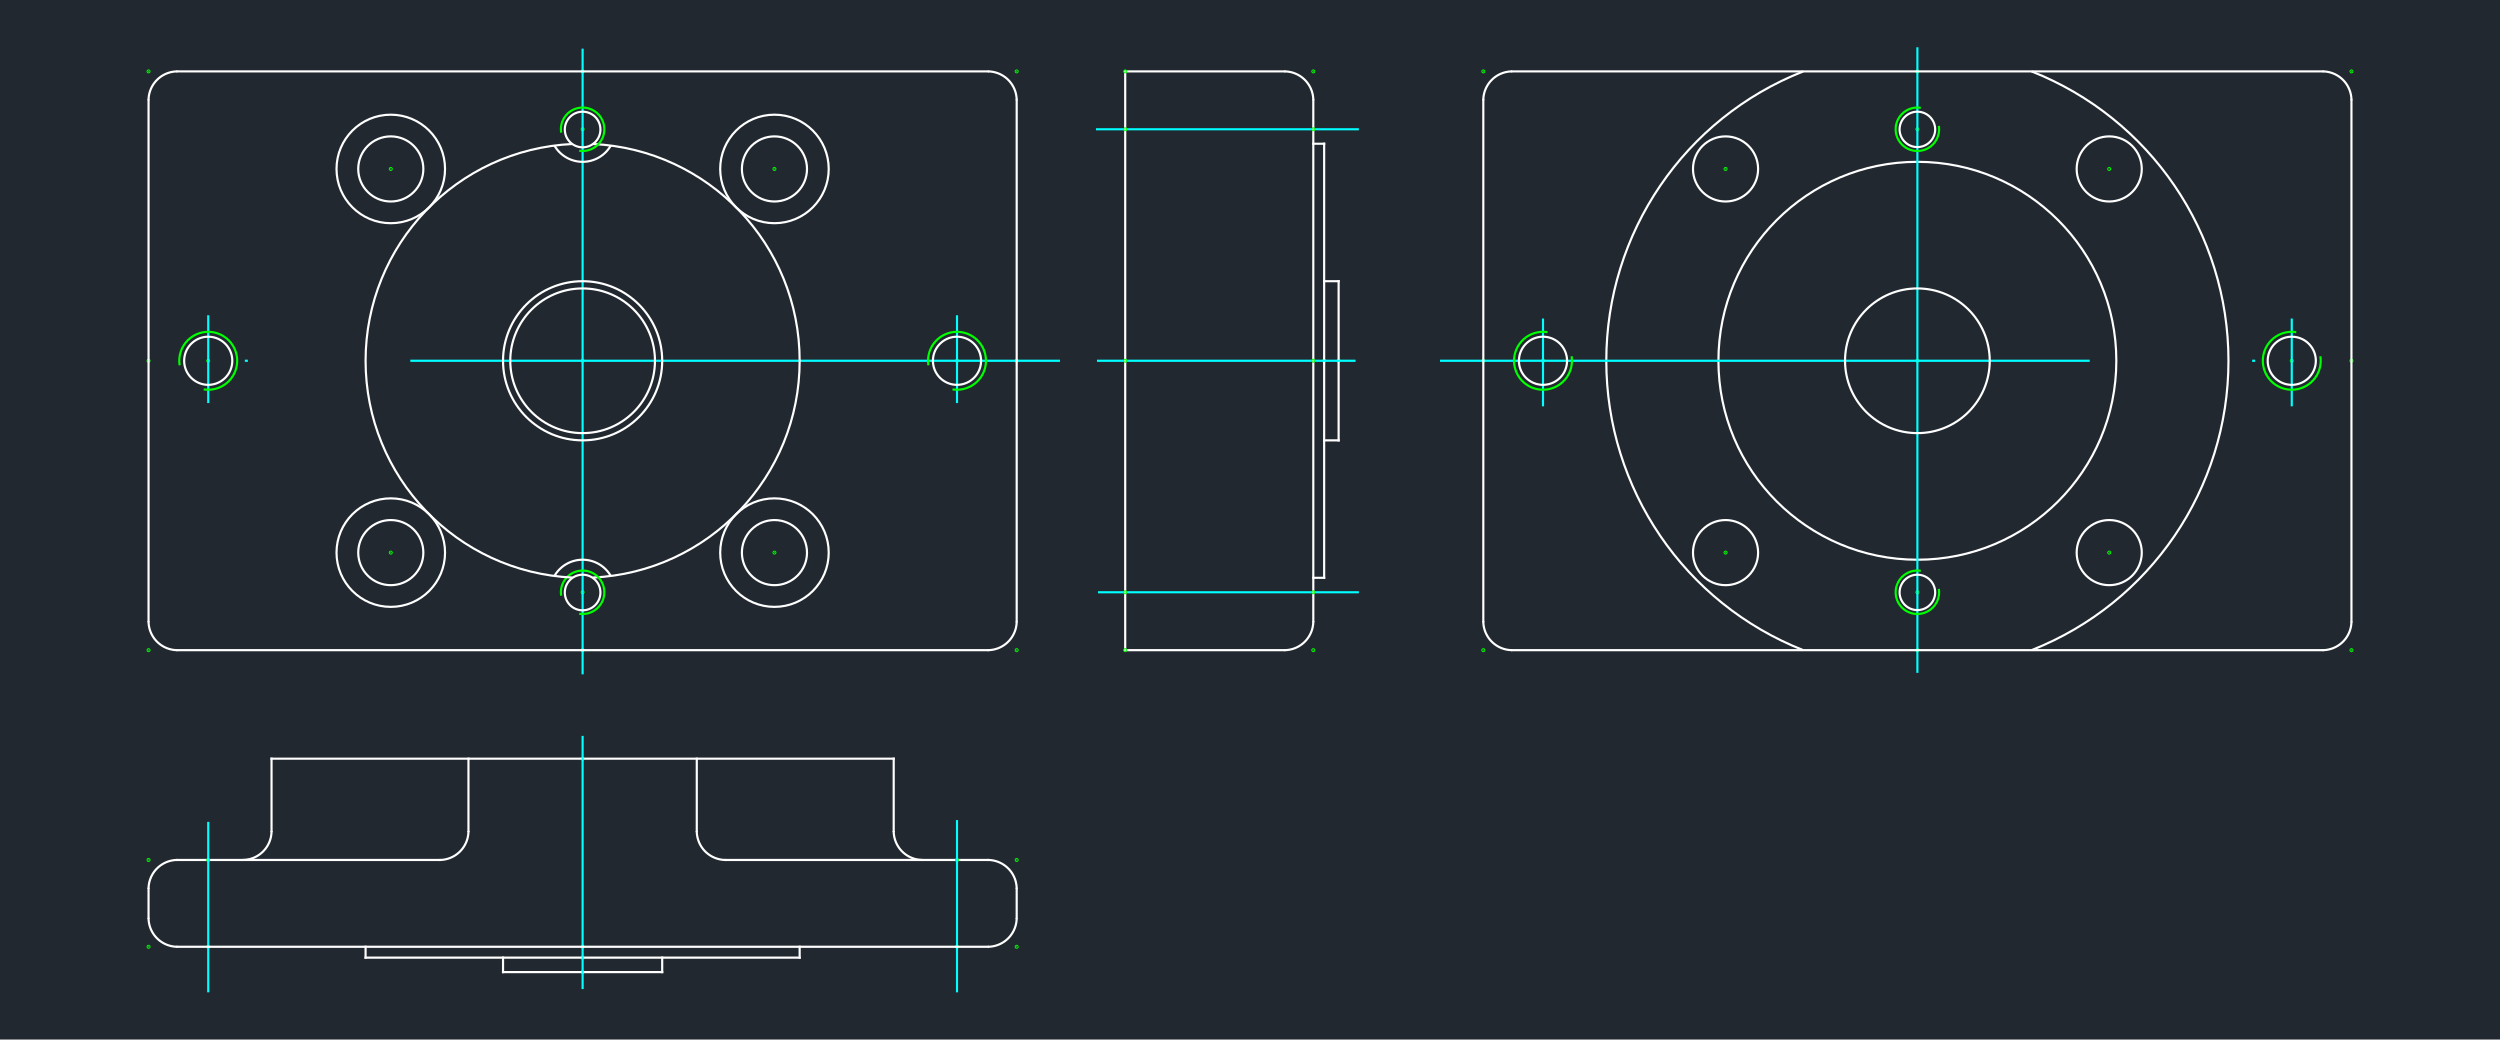 <svg xmlns="http://www.w3.org/2000/svg" xmlns:xlink="http://www.w3.org/1999/xlink" width="1108.165" height="460.8" viewBox="0 0 831.124 345.6"><defs><style>*{stroke-linejoin:round;stroke-linecap:butt}</style></defs><g id="figure_1"><path id="patch_1" d="M0 345.6h831.124V0H0z" style="fill:#fff"/><g id="axes_1"><path id="patch_2" d="M0 345.6h831.124V0H0z" style="fill:#212830"/><g id="PathCollection_1"><defs><path id="m33403a0df9" d="M0 .158a.158.158 0 1 0 0-.316.158.158 0 0 0 0 .316z" style="stroke:#0f0"/></defs><g clip-path="url(#p08c2314f09)"><use xlink:href="#m33403a0df9" x="49.385" y="23.737" style="fill:#0f0;stroke:#0f0"/></g></g><g id="PathCollection_2" clip-path="url(#p08c2314f09)"><use xlink:href="#m33403a0df9" x="49.385" y="216.145" style="fill:#0f0;stroke:#0f0"/></g><g id="PathCollection_3" clip-path="url(#p08c2314f09)"><use xlink:href="#m33403a0df9" x="337.997" y="216.145" style="fill:#0f0;stroke:#0f0"/></g><g id="PathCollection_4" clip-path="url(#p08c2314f09)"><use xlink:href="#m33403a0df9" x="337.997" y="23.737" style="fill:#0f0;stroke:#0f0"/></g><g id="PathCollection_5" clip-path="url(#p08c2314f09)"><use xlink:href="#m33403a0df9" x="193.691" y="196.904" style="fill:#0f0;stroke:#0f0"/></g><g id="PathCollection_6" clip-path="url(#p08c2314f09)"><use xlink:href="#m33403a0df9" x="318.155" y="119.941" style="fill:#0f0;stroke:#0f0"/></g><g id="PathCollection_7" clip-path="url(#p08c2314f09)"><use xlink:href="#m33403a0df9" x="69.227" y="119.941" style="fill:#0f0;stroke:#0f0"/></g><g id="PathCollection_8" clip-path="url(#p08c2314f09)"><use xlink:href="#m33403a0df9" x="129.916" y="183.716" style="fill:#0f0;stroke:#0f0"/></g><g id="PathCollection_9" clip-path="url(#p08c2314f09)"><use xlink:href="#m33403a0df9" x="257.466" y="183.716" style="fill:#0f0;stroke:#0f0"/></g><g id="PathCollection_10" clip-path="url(#p08c2314f09)"><use xlink:href="#m33403a0df9" x="257.466" y="56.166" style="fill:#0f0;stroke:#0f0"/></g><g id="PathCollection_11" clip-path="url(#p08c2314f09)"><use xlink:href="#m33403a0df9" x="193.691" y="42.978" style="fill:#0f0;stroke:#0f0"/></g><g id="PathCollection_12" clip-path="url(#p08c2314f09)"><use xlink:href="#m33403a0df9" x="129.916" y="56.166" style="fill:#0f0;stroke:#0f0"/></g><g id="PathCollection_13" clip-path="url(#p08c2314f09)"><use xlink:href="#m33403a0df9" x="193.691" y="119.941" style="fill:#0f0;stroke:#0f0"/></g><g id="PathCollection_14" clip-path="url(#p08c2314f09)"><use xlink:href="#m33403a0df9" x="49.385" y="119.941" style="fill:#0f0;stroke:#0f0"/></g><g id="PathCollection_15" clip-path="url(#p08c2314f09)"><use xlink:href="#m33403a0df9" x="193.691" y="216.145" style="fill:#0f0;stroke:#0f0"/></g><g id="PathCollection_16" clip-path="url(#p08c2314f09)"><use xlink:href="#m33403a0df9" x="337.997" y="119.941" style="fill:#0f0;stroke:#0f0"/></g><g id="PathCollection_17" clip-path="url(#p08c2314f09)"><use xlink:href="#m33403a0df9" x="193.691" y="23.737" style="fill:#0f0;stroke:#0f0"/></g><path id="patch_3" d="M140.74 183.716c0 5.977-4.846 10.823-10.824 10.823-5.977 0-10.823-4.846-10.823-10.823 0-5.978 4.846-10.823 10.823-10.823 5.978 0 10.823 4.845 10.823 10.823" clip-path="url(#p08c2314f09)" style="fill:none;stroke:#fff;stroke-width:.72;stroke-linejoin:miter"/><path id="patch_4" d="M147.955 183.716c0 9.962-8.076 18.038-18.039 18.038-9.962 0-18.038-8.076-18.038-18.038s8.076-18.038 18.038-18.038c9.963 0 18.039 8.076 18.039 18.038" clip-path="url(#p08c2314f09)" style="fill:none;stroke:#fff;stroke-width:.72;stroke-linejoin:miter"/><path id="patch_5" d="M140.74 56.166c0 5.977-4.846 10.823-10.824 10.823-5.977 0-10.823-4.846-10.823-10.823s4.846-10.823 10.823-10.823c5.978 0 10.823 4.846 10.823 10.823" clip-path="url(#p08c2314f09)" style="fill:none;stroke:#fff;stroke-width:.72;stroke-linejoin:miter"/><path id="patch_6" d="M147.955 56.166c0 9.962-8.076 18.038-18.039 18.038-9.962 0-18.038-8.076-18.038-18.038s8.076-18.038 18.038-18.038c9.963 0 18.039 8.076 18.039 18.038" clip-path="url(#p08c2314f09)" style="fill:none;stroke:#fff;stroke-width:.72;stroke-linejoin:miter"/><path id="patch_7" d="M268.29 56.166c0 5.977-4.846 10.823-10.824 10.823-5.977 0-10.823-4.846-10.823-10.823s4.846-10.823 10.823-10.823c5.978 0 10.823 4.846 10.823 10.823" clip-path="url(#p08c2314f09)" style="fill:none;stroke:#fff;stroke-width:.72;stroke-linejoin:miter"/><path id="patch_8" d="M275.504 56.166c0 9.962-8.076 18.038-18.038 18.038s-18.038-8.076-18.038-18.038 8.076-18.038 18.038-18.038 18.038 8.076 18.038 18.038" clip-path="url(#p08c2314f09)" style="fill:none;stroke:#fff;stroke-width:.72;stroke-linejoin:miter"/><path id="patch_9" d="M268.29 183.716c0 5.977-4.846 10.823-10.824 10.823-5.977 0-10.823-4.846-10.823-10.823 0-5.978 4.846-10.823 10.823-10.823 5.978 0 10.823 4.845 10.823 10.823" clip-path="url(#p08c2314f09)" style="fill:none;stroke:#fff;stroke-width:.72;stroke-linejoin:miter"/><path id="patch_10" d="M275.504 183.716c0 9.962-8.076 18.038-18.038 18.038s-18.038-8.076-18.038-18.038 8.076-18.038 18.038-18.038 18.038 8.076 18.038 18.038" clip-path="url(#p08c2314f09)" style="fill:none;stroke:#fff;stroke-width:.72;stroke-linejoin:miter"/><path id="line2d_1" d="M69.227 104.804v29.188" clip-path="url(#p08c2314f09)" style="fill:none;stroke-dasharray:216,54,1,54;stroke-dashoffset:0;stroke:#0ff;stroke-width:.72"/><path id="line2d_2" d="M318.155 104.804v29.188" clip-path="url(#p08c2314f09)" style="fill:none;stroke-dasharray:216,54,1,54;stroke-dashoffset:0;stroke:#0ff;stroke-width:.72"/><path id="line2d_3" d="M193.691 224.173V16.179" clip-path="url(#p08c2314f09)" style="fill:none;stroke-dasharray:216,54,1,54;stroke-dashoffset:0;stroke:#0ff;stroke-width:.72"/><path id="line2d_4" d="M352.399 119.94H37.779" clip-path="url(#p08c2314f09)" style="fill:none;stroke-dasharray:216,54,1,54;stroke-dashoffset:0;stroke:#0ff;stroke-width:.72"/><path id="patch_11" d="M197.026 192.017c38.511-1.782 68.818-33.524 68.818-72.076 0-38.553-30.307-70.294-68.818-72.076" clip-path="url(#p08c2314f09)" style="fill:none;stroke:#fff;stroke-width:.72;stroke-linejoin:miter"/><path id="patch_12" d="M184.324 48.398a10.823 10.823 0 0 0 18.735 0" clip-path="url(#p08c2314f09)" style="fill:none;stroke:#fff;stroke-width:.72;stroke-linejoin:miter"/><path id="patch_13" d="M203.059 191.483a10.823 10.823 0 0 0-18.735 0" clip-path="url(#p08c2314f09)" style="fill:none;stroke:#fff;stroke-width:.72;stroke-linejoin:miter"/><path id="patch_14" d="M192.563 204.03a7.215 7.215 0 1 0-5.998-5.997" clip-path="url(#p08c2314f09)" style="fill:none;stroke:#0f0;stroke-width:.72;stroke-linejoin:miter"/><path id="patch_15" d="M199.608 196.904a5.917 5.917 0 1 1-11.833 0 5.917 5.917 0 0 1 11.833 0" clip-path="url(#p08c2314f09)" style="fill:none;stroke:#fff;stroke-width:.72;stroke-linejoin:miter"/><path id="patch_16" d="M192.563 50.104a7.215 7.215 0 1 0-5.998-5.998" clip-path="url(#p08c2314f09)" style="fill:none;stroke:#0f0;stroke-width:.72;stroke-linejoin:miter"/><path id="patch_17" d="M199.608 42.978a5.917 5.917 0 1 1-11.833 0 5.917 5.917 0 0 1 11.833 0" clip-path="url(#p08c2314f09)" style="fill:none;stroke:#fff;stroke-width:.72;stroke-linejoin:miter"/><path id="patch_18" d="M316.65 129.443a9.62 9.62 0 1 0-7.997-7.997" clip-path="url(#p08c2314f09)" style="fill:none;stroke:#0f0;stroke-width:.72;stroke-linejoin:miter"/><path id="patch_19" d="M326.152 119.94a7.997 7.997 0 1 1-15.994 0 7.997 7.997 0 0 1 15.994 0" clip-path="url(#p08c2314f09)" style="fill:none;stroke:#fff;stroke-width:.72;stroke-linejoin:miter"/><path id="patch_20" d="M67.722 129.443a9.62 9.62 0 1 0-7.997-7.997" clip-path="url(#p08c2314f09)" style="fill:none;stroke:#0f0;stroke-width:.72;stroke-linejoin:miter"/><path id="patch_21" d="M77.224 119.94a7.997 7.997 0 1 1-15.994 0 7.997 7.997 0 0 1 15.994 0" clip-path="url(#p08c2314f09)" style="fill:none;stroke:#fff;stroke-width:.72;stroke-linejoin:miter"/><path id="patch_22" d="M190.357 47.865c-38.512 1.782-68.819 33.523-68.819 72.076 0 38.552 30.307 70.294 68.819 72.076" clip-path="url(#p08c2314f09)" style="fill:none;stroke:#fff;stroke-width:.72;stroke-linejoin:miter"/><path id="patch_23" d="M220.147 119.94c0 14.612-11.844 26.457-26.456 26.457-14.611 0-26.456-11.845-26.456-26.456 0-14.611 11.845-26.456 26.456-26.456 14.612 0 26.456 11.845 26.456 26.456" clip-path="url(#p08c2314f09)" style="fill:none;stroke:#fff;stroke-width:.72;stroke-linejoin:miter"/><path id="patch_24" d="M217.742 119.94c0 13.284-10.768 24.052-24.05 24.052-13.284 0-24.052-10.768-24.052-24.051 0-13.283 10.768-24.051 24.051-24.051 13.283 0 24.051 10.768 24.051 24.05" clip-path="url(#p08c2314f09)" style="fill:none;stroke:#fff;stroke-width:.72;stroke-linejoin:miter"/><path id="line2d_5" d="M337.997 206.525V33.357" clip-path="url(#p08c2314f09)" style="fill:none;stroke:#fff;stroke-width:.72;stroke-linecap:square"/><path id="patch_25" d="M337.997 33.357a9.62 9.62 0 0 0-9.62-9.62" clip-path="url(#p08c2314f09)" style="fill:none;stroke:#fff;stroke-width:.72;stroke-linejoin:miter"/><path id="line2d_6" d="M328.377 23.737H59.006" clip-path="url(#p08c2314f09)" style="fill:none;stroke:#fff;stroke-width:.72;stroke-linecap:square"/><path id="patch_26" d="M59.006 23.737a9.62 9.62 0 0 0-9.62 9.62" clip-path="url(#p08c2314f09)" style="fill:none;stroke:#fff;stroke-width:.72;stroke-linejoin:miter"/><path id="line2d_7" d="M49.385 33.357v173.168" clip-path="url(#p08c2314f09)" style="fill:none;stroke:#fff;stroke-width:.72;stroke-linecap:square"/><path id="patch_27" d="M49.385 206.525a9.62 9.62 0 0 0 9.62 9.62" clip-path="url(#p08c2314f09)" style="fill:none;stroke:#fff;stroke-width:.72;stroke-linejoin:miter"/><path id="line2d_8" d="M59.006 216.145h269.371" clip-path="url(#p08c2314f09)" style="fill:none;stroke:#fff;stroke-width:.72;stroke-linecap:square"/><path id="patch_28" d="M328.377 216.145a9.62 9.62 0 0 0 9.62-9.62" clip-path="url(#p08c2314f09)" style="fill:none;stroke:#fff;stroke-width:.72;stroke-linejoin:miter"/><g id="PathCollection_18" clip-path="url(#p08c2314f09)"><use xlink:href="#m33403a0df9" x="445.024" y="119.941" style="fill:#0f0;stroke:#0f0"/></g><g id="PathCollection_19" clip-path="url(#p08c2314f09)"><use xlink:href="#m33403a0df9" x="440.214" y="119.941" style="fill:#0f0;stroke:#0f0"/></g><path id="line2d_9" d="M436.607 192.094h3.607" clip-path="url(#p08c2314f09)" style="fill:none;stroke:#fff;stroke-width:.72;stroke-linecap:square"/><path id="line2d_10" d="M440.214 192.094V47.788" clip-path="url(#p08c2314f09)" style="fill:none;stroke:#fff;stroke-width:.72;stroke-linecap:square"/><path id="line2d_11" d="M440.214 146.397h4.81" clip-path="url(#p08c2314f09)" style="fill:none;stroke:#fff;stroke-width:.72;stroke-linecap:square"/><path id="line2d_12" d="M445.024 146.397V93.485" clip-path="url(#p08c2314f09)" style="fill:none;stroke:#fff;stroke-width:.72;stroke-linecap:square"/><path id="line2d_13" d="M445.024 93.485h-4.81" clip-path="url(#p08c2314f09)" style="fill:none;stroke:#fff;stroke-width:.72;stroke-linecap:square"/><path id="line2d_14" d="M440.214 47.788h-3.607" clip-path="url(#p08c2314f09)" style="fill:none;stroke:#fff;stroke-width:.72;stroke-linecap:square"/><path id="patch_29" d="M436.607 33.357a9.62 9.62 0 0 0-9.62-9.62" clip-path="url(#p08c2314f09)" style="fill:none;stroke:#fff;stroke-width:.72;stroke-linejoin:miter"/><path id="line2d_15" d="M450.66 119.94h-85.97" clip-path="url(#p08c2314f09)" style="fill:none;stroke-dasharray:216,54,1,54;stroke-dashoffset:0;stroke:#0ff;stroke-width:.72"/><path id="line2d_16" d="M451.743 196.904H365.03" clip-path="url(#p08c2314f09)" style="fill:none;stroke-dasharray:216,54,1,54;stroke-dashoffset:0;stroke:#0ff;stroke-width:.72"/><path id="line2d_17" d="M451.743 42.978h-87.395" clip-path="url(#p08c2314f09)" style="fill:none;stroke-dasharray:216,54,1,54;stroke-dashoffset:0;stroke:#0ff;stroke-width:.72"/><path id="patch_30" d="M426.986 216.145a9.62 9.62 0 0 0 9.62-9.62" clip-path="url(#p08c2314f09)" style="fill:none;stroke:#fff;stroke-width:.72;stroke-linejoin:miter"/><path id="line2d_18" d="M436.607 206.525V33.357" clip-path="url(#p08c2314f09)" style="fill:none;stroke:#fff;stroke-width:.72;stroke-linecap:square"/><path id="line2d_19" d="M374.074 216.145h52.912" clip-path="url(#p08c2314f09)" style="fill:none;stroke:#fff;stroke-width:.72;stroke-linecap:square"/><path id="line2d_20" d="M374.074 216.145V23.737" clip-path="url(#p08c2314f09)" style="fill:none;stroke:#fff;stroke-width:.72;stroke-linecap:square"/><path id="line2d_21" d="M426.986 23.737h-52.912" clip-path="url(#p08c2314f09)" style="fill:none;stroke:#fff;stroke-width:.72;stroke-linecap:square"/><g id="PathCollection_20" clip-path="url(#p08c2314f09)"><use xlink:href="#m33403a0df9" x="374.074" y="216.145" style="fill:#0f0;stroke:#0f0"/></g><g id="PathCollection_21" clip-path="url(#p08c2314f09)"><use xlink:href="#m33403a0df9" x="374.074" y="196.904" style="fill:#0f0;stroke:#0f0"/></g><g id="PathCollection_22" clip-path="url(#p08c2314f09)"><use xlink:href="#m33403a0df9" x="374.074" y="119.941" style="fill:#0f0;stroke:#0f0"/></g><g id="PathCollection_23" clip-path="url(#p08c2314f09)"><use xlink:href="#m33403a0df9" x="374.074" y="42.978" style="fill:#0f0;stroke:#0f0"/></g><g id="PathCollection_24" clip-path="url(#p08c2314f09)"><use xlink:href="#m33403a0df9" x="374.074" y="23.737" style="fill:#0f0;stroke:#0f0"/></g><g id="PathCollection_25" clip-path="url(#p08c2314f09)"><use xlink:href="#m33403a0df9" x="436.607" y="42.978" style="fill:#0f0;stroke:#0f0"/></g><g id="PathCollection_26" clip-path="url(#p08c2314f09)"><use xlink:href="#m33403a0df9" x="436.607" y="196.904" style="fill:#0f0;stroke:#0f0"/></g><g id="PathCollection_27" clip-path="url(#p08c2314f09)"><use xlink:href="#m33403a0df9" x="436.607" y="119.941" style="fill:#0f0;stroke:#0f0"/></g><g id="PathCollection_28" clip-path="url(#p08c2314f09)"><use xlink:href="#m33403a0df9" x="436.607" y="216.145" style="fill:#0f0;stroke:#0f0"/></g><g id="PathCollection_29" clip-path="url(#p08c2314f09)"><use xlink:href="#m33403a0df9" x="436.607" y="23.737" style="fill:#0f0;stroke:#0f0"/></g><g id="PathCollection_30" clip-path="url(#p08c2314f09)"><use xlink:href="#m33403a0df9" x="193.691" y="323.172" style="fill:#0f0;stroke:#0f0"/></g><g id="PathCollection_31" clip-path="url(#p08c2314f09)"><use xlink:href="#m33403a0df9" x="193.691" y="318.362" style="fill:#0f0;stroke:#0f0"/></g><path id="line2d_22" d="M241.264 285.893h87.113" clip-path="url(#p08c2314f09)" style="fill:none;stroke:#fff;stroke-width:.72;stroke-linecap:square"/><path id="line2d_23" d="M59.006 285.893h87.113" clip-path="url(#p08c2314f09)" style="fill:none;stroke:#fff;stroke-width:.72;stroke-linecap:square"/><path id="line2d_24" d="M231.643 252.222v24.05" clip-path="url(#p08c2314f09)" style="fill:none;stroke:#fff;stroke-width:.72;stroke-linecap:square"/><path id="patch_31" d="M231.643 276.273a9.62 9.62 0 0 0 9.62 9.62" clip-path="url(#p08c2314f09)" style="fill:none;stroke:#fff;stroke-width:.72;stroke-linejoin:miter"/><path id="line2d_25" d="M155.74 276.273v-24.051" clip-path="url(#p08c2314f09)" style="fill:none;stroke:#fff;stroke-width:.72;stroke-linecap:square"/><path id="patch_32" d="M146.119 285.893a9.62 9.62 0 0 0 9.62-9.62" clip-path="url(#p08c2314f09)" style="fill:none;stroke:#fff;stroke-width:.72;stroke-linejoin:miter"/><g id="PathCollection_32" clip-path="url(#p08c2314f09)"><use xlink:href="#m33403a0df9" x="337.997" y="314.754" style="fill:#0f0;stroke:#0f0"/></g><g id="PathCollection_33" clip-path="url(#p08c2314f09)"><use xlink:href="#m33403a0df9" x="337.997" y="285.893" style="fill:#0f0;stroke:#0f0"/></g><g id="PathCollection_34" clip-path="url(#p08c2314f09)"><use xlink:href="#m33403a0df9" x="49.385" y="285.893" style="fill:#0f0;stroke:#0f0"/></g><g id="PathCollection_35" clip-path="url(#p08c2314f09)"><use xlink:href="#m33403a0df9" x="49.385" y="314.754" style="fill:#0f0;stroke:#0f0"/></g><g id="PathCollection_36" clip-path="url(#p08c2314f09)"><use xlink:href="#m33403a0df9" x="318.155" y="285.893" style="fill:#0f0;stroke:#0f0"/></g><g id="PathCollection_37" clip-path="url(#p08c2314f09)"><use xlink:href="#m33403a0df9" x="318.155" y="314.754" style="fill:#0f0;stroke:#0f0"/></g><g id="PathCollection_38" clip-path="url(#p08c2314f09)"><use xlink:href="#m33403a0df9" x="193.691" y="252.222" style="fill:#0f0;stroke:#0f0"/></g><g id="PathCollection_39" clip-path="url(#p08c2314f09)"><use xlink:href="#m33403a0df9" x="69.227" y="285.893" style="fill:#0f0;stroke:#0f0"/></g><g id="PathCollection_40" clip-path="url(#p08c2314f09)"><use xlink:href="#m33403a0df9" x="69.227" y="314.754" style="fill:#0f0;stroke:#0f0"/></g><g id="PathCollection_41" clip-path="url(#p08c2314f09)"><use xlink:href="#m33403a0df9" x="193.691" y="314.754" style="fill:#0f0;stroke:#0f0"/></g><path id="line2d_26" d="M90.272 276.273v-24.051" clip-path="url(#p08c2314f09)" style="fill:none;stroke:#fff;stroke-width:.72;stroke-linecap:square"/><path id="line2d_27" d="M90.272 252.222H297.11" clip-path="url(#p08c2314f09)" style="fill:none;stroke:#fff;stroke-width:.72;stroke-linecap:square"/><path id="line2d_28" d="M297.11 252.222v24.05" clip-path="url(#p08c2314f09)" style="fill:none;stroke:#fff;stroke-width:.72;stroke-linecap:square"/><path id="patch_33" d="M297.11 276.273a9.62 9.62 0 0 0 9.621 9.62" clip-path="url(#p08c2314f09)" style="fill:none;stroke:#fff;stroke-width:.72;stroke-linejoin:miter"/><path id="patch_34" d="M80.651 285.893a9.62 9.62 0 0 0 9.62-9.62" clip-path="url(#p08c2314f09)" style="fill:none;stroke:#fff;stroke-width:.72;stroke-linejoin:miter"/><path id="line2d_29" d="M121.538 314.754v3.608" clip-path="url(#p08c2314f09)" style="fill:none;stroke:#fff;stroke-width:.72;stroke-linecap:square"/><path id="line2d_30" d="M121.538 318.362h144.306" clip-path="url(#p08c2314f09)" style="fill:none;stroke:#fff;stroke-width:.72;stroke-linecap:square"/><path id="line2d_31" d="M167.235 318.362v4.81" clip-path="url(#p08c2314f09)" style="fill:none;stroke:#fff;stroke-width:.72;stroke-linecap:square"/><path id="line2d_32" d="M167.235 323.172h52.912" clip-path="url(#p08c2314f09)" style="fill:none;stroke:#fff;stroke-width:.72;stroke-linecap:square"/><path id="line2d_33" d="M220.147 323.172v-4.81" clip-path="url(#p08c2314f09)" style="fill:none;stroke:#fff;stroke-width:.72;stroke-linecap:square"/><path id="line2d_34" d="M265.844 318.362v-3.608" clip-path="url(#p08c2314f09)" style="fill:none;stroke:#fff;stroke-width:.72;stroke-linecap:square"/><path id="patch_35" d="M328.377 314.754a9.62 9.62 0 0 0 9.62-9.62" clip-path="url(#p08c2314f09)" style="fill:none;stroke:#fff;stroke-width:.72;stroke-linejoin:miter"/><path id="line2d_35" d="M337.997 305.134v-9.62" clip-path="url(#p08c2314f09)" style="fill:none;stroke:#fff;stroke-width:.72;stroke-linecap:square"/><path id="patch_36" d="M337.997 295.513a9.62 9.62 0 0 0-9.62-9.62" clip-path="url(#p08c2314f09)" style="fill:none;stroke:#fff;stroke-width:.72;stroke-linejoin:miter"/><path id="patch_37" d="M59.006 285.893a9.62 9.62 0 0 0-9.62 9.62" clip-path="url(#p08c2314f09)" style="fill:none;stroke:#fff;stroke-width:.72;stroke-linejoin:miter"/><path id="line2d_36" d="M193.691 328.807v-84.163" clip-path="url(#p08c2314f09)" style="fill:none;stroke-dasharray:216,54,1,54;stroke-dashoffset:0;stroke:#0ff;stroke-width:.72"/><path id="line2d_37" d="M69.227 329.89v-56.663" clip-path="url(#p08c2314f09)" style="fill:none;stroke-dasharray:216,54,1,54;stroke-dashoffset:0;stroke:#0ff;stroke-width:.72"/><path id="line2d_38" d="M318.155 329.89v-57.253" clip-path="url(#p08c2314f09)" style="fill:none;stroke-dasharray:216,54,1,54;stroke-dashoffset:0;stroke:#0ff;stroke-width:.72"/><path id="line2d_39" d="M49.385 295.513v9.62" clip-path="url(#p08c2314f09)" style="fill:none;stroke:#fff;stroke-width:.72;stroke-linecap:square"/><path id="patch_38" d="M49.385 305.134a9.62 9.62 0 0 0 9.62 9.62" clip-path="url(#p08c2314f09)" style="fill:none;stroke:#fff;stroke-width:.72;stroke-linejoin:miter"/><path id="line2d_40" d="M59.006 314.754h269.371" clip-path="url(#p08c2314f09)" style="fill:none;stroke:#fff;stroke-width:.72;stroke-linecap:square"/><g id="PathCollection_42" clip-path="url(#p08c2314f09)"><use xlink:href="#m33403a0df9" x="781.739" y="23.737" style="fill:#0f0;stroke:#0f0"/></g><g id="PathCollection_43" clip-path="url(#p08c2314f09)"><use xlink:href="#m33403a0df9" x="781.739" y="216.145" style="fill:#0f0;stroke:#0f0"/></g><g id="PathCollection_44" clip-path="url(#p08c2314f09)"><use xlink:href="#m33403a0df9" x="493.127" y="23.737" style="fill:#0f0;stroke:#0f0"/></g><g id="PathCollection_45" clip-path="url(#p08c2314f09)"><use xlink:href="#m33403a0df9" x="493.127" y="216.145" style="fill:#0f0;stroke:#0f0"/></g><g id="PathCollection_46" clip-path="url(#p08c2314f09)"><use xlink:href="#m33403a0df9" x="637.433" y="196.904" style="fill:#0f0;stroke:#0f0"/></g><g id="PathCollection_47" clip-path="url(#p08c2314f09)"><use xlink:href="#m33403a0df9" x="637.433" y="42.978" style="fill:#0f0;stroke:#0f0"/></g><g id="PathCollection_48" clip-path="url(#p08c2314f09)"><use xlink:href="#m33403a0df9" x="761.897" y="119.941" style="fill:#0f0;stroke:#0f0"/></g><g id="PathCollection_49" clip-path="url(#p08c2314f09)"><use xlink:href="#m33403a0df9" x="512.969" y="119.941" style="fill:#0f0;stroke:#0f0"/></g><g id="PathCollection_50" clip-path="url(#p08c2314f09)"><use xlink:href="#m33403a0df9" x="573.658" y="56.166" style="fill:#0f0;stroke:#0f0"/></g><g id="PathCollection_51" clip-path="url(#p08c2314f09)"><use xlink:href="#m33403a0df9" x="701.208" y="56.166" style="fill:#0f0;stroke:#0f0"/></g><g id="PathCollection_52" clip-path="url(#p08c2314f09)"><use xlink:href="#m33403a0df9" x="701.208" y="183.716" style="fill:#0f0;stroke:#0f0"/></g><g id="PathCollection_53" clip-path="url(#p08c2314f09)"><use xlink:href="#m33403a0df9" x="573.658" y="183.716" style="fill:#0f0;stroke:#0f0"/></g><g id="PathCollection_54" clip-path="url(#p08c2314f09)"><use xlink:href="#m33403a0df9" x="781.739" y="119.941" style="fill:#0f0;stroke:#0f0"/></g><g id="PathCollection_55" clip-path="url(#p08c2314f09)"><use xlink:href="#m33403a0df9" x="493.127" y="119.941" style="fill:#0f0;stroke:#0f0"/></g><g id="PathCollection_56" clip-path="url(#p08c2314f09)"><use xlink:href="#m33403a0df9" x="637.433" y="216.145" style="fill:#0f0;stroke:#0f0"/></g><g id="PathCollection_57" clip-path="url(#p08c2314f09)"><use xlink:href="#m33403a0df9" x="637.433" y="23.737" style="fill:#0f0;stroke:#0f0"/></g><g id="PathCollection_58" clip-path="url(#p08c2314f09)"><use xlink:href="#m33403a0df9" x="637.433" y="119.941" style="fill:#0f0;stroke:#0f0"/></g><path id="patch_39" d="M712.03 183.716c0 5.977-4.845 10.823-10.822 10.823-5.978 0-10.823-4.846-10.823-10.823 0-5.978 4.845-10.823 10.823-10.823 5.977 0 10.823 4.845 10.823 10.823" clip-path="url(#p08c2314f09)" style="fill:none;stroke:#fff;stroke-width:.72;stroke-linejoin:miter"/><path id="patch_40" d="M712.03 56.166c0 5.977-4.845 10.823-10.822 10.823-5.978 0-10.823-4.846-10.823-10.823s4.845-10.823 10.823-10.823c5.977 0 10.823 4.846 10.823 10.823" clip-path="url(#p08c2314f09)" style="fill:none;stroke:#fff;stroke-width:.72;stroke-linejoin:miter"/><path id="patch_41" d="M584.48 56.166c0 5.977-4.845 10.823-10.822 10.823-5.978 0-10.823-4.846-10.823-10.823s4.845-10.823 10.823-10.823c5.977 0 10.823 4.846 10.823 10.823" clip-path="url(#p08c2314f09)" style="fill:none;stroke:#fff;stroke-width:.72;stroke-linejoin:miter"/><path id="patch_42" d="M584.48 183.716c0 5.977-4.845 10.823-10.822 10.823-5.978 0-10.823-4.846-10.823-10.823 0-5.978 4.845-10.823 10.823-10.823 5.977 0 10.823 4.845 10.823 10.823" clip-path="url(#p08c2314f09)" style="fill:none;stroke:#fff;stroke-width:.72;stroke-linejoin:miter"/><path id="patch_43" d="M599.48 23.737c-39.504 15.584-65.467 53.736-65.467 96.204 0 42.468 25.963 80.62 65.468 96.204" clip-path="url(#p08c2314f09)" style="fill:none;stroke:#fff;stroke-width:.72;stroke-linejoin:miter"/><path id="patch_44" d="M675.385 216.145c39.505-15.585 65.467-53.736 65.467-96.204 0-42.468-25.962-80.62-65.467-96.204" clip-path="url(#p08c2314f09)" style="fill:none;stroke:#fff;stroke-width:.72;stroke-linejoin:miter"/><path id="patch_45" d="M703.573 119.94c0 36.53-29.612 66.141-66.14 66.141-36.529 0-66.14-29.612-66.14-66.14 0-36.528 29.611-66.14 66.14-66.14 36.528 0 66.14 29.612 66.14 66.14" clip-path="url(#p08c2314f09)" style="fill:none;stroke:#fff;stroke-width:.72;stroke-linejoin:miter"/><path id="line2d_41" d="M761.897 135.078V105.89" clip-path="url(#p08c2314f09)" style="fill:none;stroke-dasharray:216,54,1,54;stroke-dashoffset:0;stroke:#0ff;stroke-width:.72"/><path id="line2d_42" d="M512.969 135.078V105.89" clip-path="url(#p08c2314f09)" style="fill:none;stroke-dasharray:216,54,1,54;stroke-dashoffset:0;stroke:#0ff;stroke-width:.72"/><path id="line2d_43" d="M637.433 15.71v207.993" clip-path="url(#p08c2314f09)" style="fill:none;stroke-dasharray:216,54,1,54;stroke-dashoffset:0;stroke:#0ff;stroke-width:.72"/><path id="line2d_44" d="M478.725 119.94h314.62" clip-path="url(#p08c2314f09)" style="fill:none;stroke-dasharray:216,54,1,54;stroke-dashoffset:0;stroke:#0ff;stroke-width:.72"/><path id="patch_46" d="M661.484 119.94c0 13.284-10.768 24.052-24.051 24.052-13.283 0-24.051-10.768-24.051-24.051 0-13.283 10.768-24.051 24.05-24.051 13.284 0 24.052 10.768 24.052 24.05" clip-path="url(#p08c2314f09)" style="fill:none;stroke:#fff;stroke-width:.72;stroke-linejoin:miter"/><path id="patch_47" d="M769.894 119.94a7.997 7.997 0 1 1-15.994 0 7.997 7.997 0 0 1 15.994 0" clip-path="url(#p08c2314f09)" style="fill:none;stroke:#fff;stroke-width:.72;stroke-linejoin:miter"/><path id="patch_48" d="M763.402 110.439a9.62 9.62 0 1 0 7.997 7.997" clip-path="url(#p08c2314f09)" style="fill:none;stroke:#0f0;stroke-width:.72;stroke-linejoin:miter"/><path id="patch_49" d="M520.966 119.94a7.997 7.997 0 1 1-15.994 0 7.997 7.997 0 0 1 15.994 0" clip-path="url(#p08c2314f09)" style="fill:none;stroke:#fff;stroke-width:.72;stroke-linejoin:miter"/><path id="patch_50" d="M514.474 110.439a9.62 9.62 0 1 0 7.997 7.997" clip-path="url(#p08c2314f09)" style="fill:none;stroke:#0f0;stroke-width:.72;stroke-linejoin:miter"/><path id="patch_51" d="M643.35 196.904a5.917 5.917 0 1 1-11.834 0 5.917 5.917 0 0 1 11.833 0" clip-path="url(#p08c2314f09)" style="fill:none;stroke:#fff;stroke-width:.72;stroke-linejoin:miter"/><path id="patch_52" d="M638.561 189.778a7.215 7.215 0 1 0 5.998 5.997" clip-path="url(#p08c2314f09)" style="fill:none;stroke:#0f0;stroke-width:.72;stroke-linejoin:miter"/><path id="patch_53" d="M643.35 42.978a5.917 5.917 0 1 1-11.834 0 5.917 5.917 0 0 1 11.833 0" clip-path="url(#p08c2314f09)" style="fill:none;stroke:#fff;stroke-width:.72;stroke-linejoin:miter"/><path id="patch_54" d="M638.561 35.851a7.215 7.215 0 1 0 5.998 5.998" clip-path="url(#p08c2314f09)" style="fill:none;stroke:#0f0;stroke-width:.72;stroke-linejoin:miter"/><path id="line2d_45" d="M493.127 33.357v173.168" clip-path="url(#p08c2314f09)" style="fill:none;stroke:#fff;stroke-width:.72;stroke-linecap:square"/><path id="patch_55" d="M493.127 206.525a9.62 9.62 0 0 0 9.62 9.62" clip-path="url(#p08c2314f09)" style="fill:none;stroke:#fff;stroke-width:.72;stroke-linejoin:miter"/><path id="line2d_46" d="M502.747 216.145h269.371" clip-path="url(#p08c2314f09)" style="fill:none;stroke:#fff;stroke-width:.72;stroke-linecap:square"/><path id="patch_56" d="M772.118 216.145a9.62 9.62 0 0 0 9.62-9.62" clip-path="url(#p08c2314f09)" style="fill:none;stroke:#fff;stroke-width:.72;stroke-linejoin:miter"/><path id="line2d_47" d="M781.739 206.525V33.357" clip-path="url(#p08c2314f09)" style="fill:none;stroke:#fff;stroke-width:.72;stroke-linecap:square"/><path id="patch_57" d="M781.739 33.357a9.62 9.62 0 0 0-9.62-9.62" clip-path="url(#p08c2314f09)" style="fill:none;stroke:#fff;stroke-width:.72;stroke-linejoin:miter"/><path id="line2d_48" d="M772.118 23.737H502.747" clip-path="url(#p08c2314f09)" style="fill:none;stroke:#fff;stroke-width:.72;stroke-linecap:square"/><path id="patch_58" d="M502.747 23.737a9.62 9.62 0 0 0-9.62 9.62" clip-path="url(#p08c2314f09)" style="fill:none;stroke:#fff;stroke-width:.72;stroke-linejoin:miter"/></g></g><defs><clipPath id="p08c2314f09"><path d="M0 0h831.124v345.6H0z"/></clipPath></defs></svg>
